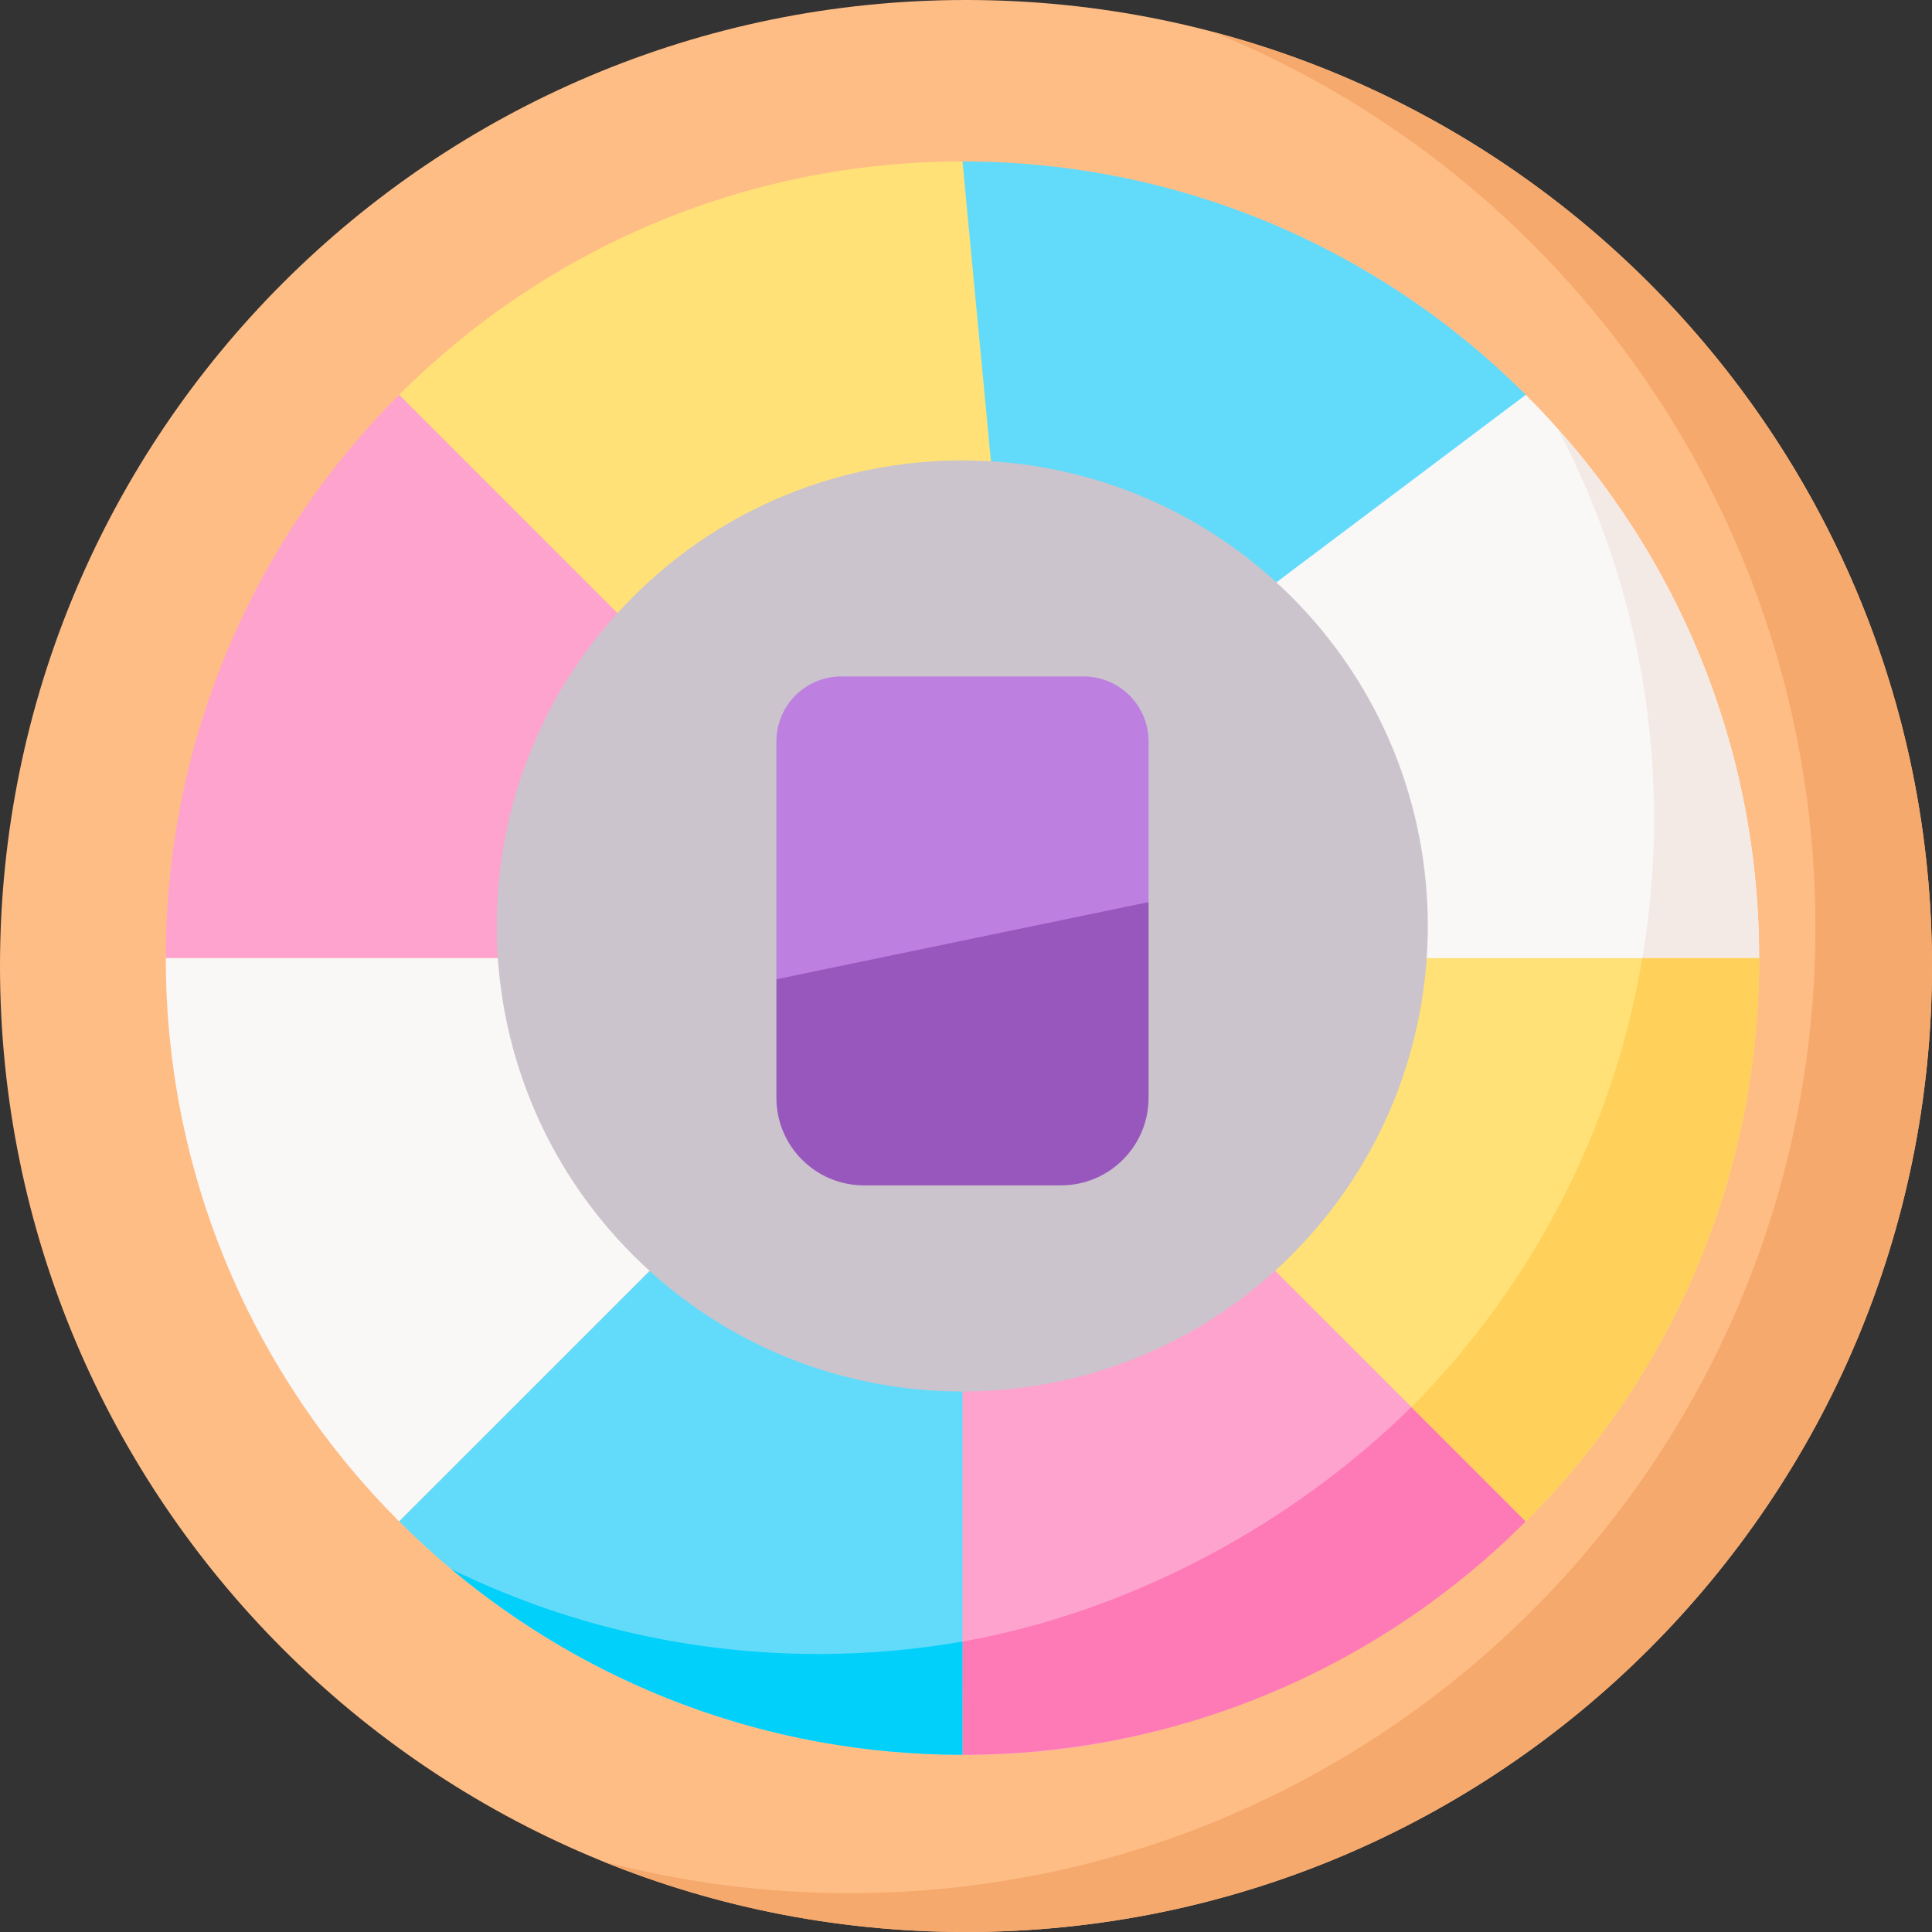 <svg width="50" height="50" viewBox="0 0 50 50" fill="none" xmlns="http://www.w3.org/2000/svg">
<rect x="0" y="0" width="50" height="50" fill="#333333" stroke="none"/>
<g clip-path="url(#clip0_94_247)">
<path d="M25 50C38.807 50 50 38.807 50 25C50 11.193 38.807 0 25 0C11.193 0 0 11.193 0 25C0 38.807 11.193 50 25 50Z" fill="#FFBD86"/>
<path d="M31.382 0.823C40.53 4.538 46.982 13.512 46.982 23.994C46.982 37.801 35.789 48.994 21.982 48.994C19.776 48.994 17.637 48.707 15.6 48.171C18.502 49.349 21.675 50 25 50C38.807 50 50 38.807 50 25C50 13.399 42.097 3.645 31.382 0.823Z" fill="#F6A96C"/>
<path d="M39.487 10.217C35.756 6.486 30.602 4.178 24.909 4.178V24.796L39.487 10.217Z" fill="#62DBFB"/>
<path d="M27.071 26.958L24.909 4.178C19.215 4.178 14.061 6.486 10.33 10.217L24.909 27.453L27.071 26.958Z" fill="#FFE177"/>
<path d="M21.372 25.93L45.526 24.796C45.526 19.102 43.219 13.948 39.488 10.217L21.205 23.964L21.372 25.93Z" fill="#FAF7F7"/>
<path d="M24.909 24.796L10.33 10.217C6.599 13.948 4.291 19.102 4.291 24.796H24.909Z" fill="#FEA3CE"/>
<path d="M25 45.416C30.693 45.416 35.681 43.023 39.412 39.292L23.622 22.346L25 45.416Z" fill="#FEA3CE"/>
<path d="M4.291 24.796C4.291 30.489 6.599 35.644 10.33 39.374L24.909 24.796H4.291Z" fill="#FAF7F7"/>
<path d="M24.909 24.796L10.33 39.374C14.061 43.106 19.215 45.413 24.909 45.413V24.796Z" fill="#62DBFB"/>
<path d="M40.305 11.085C41.9 14.099 42.805 17.535 42.805 21.183C42.805 22.414 42.701 23.621 42.503 24.796H45.526C45.526 19.531 43.552 14.728 40.305 11.085Z" fill="#F3EAE6"/>
<path d="M24.909 42.484V45.413C30.602 45.413 35.757 43.106 39.488 39.374L36.633 36.309C33.573 39.368 29.35 41.693 24.909 42.484Z" fill="#FE7AB6"/>
<path d="M11.679 40.608C15.26 43.607 19.873 45.413 24.909 45.413V42.484C23.678 42.698 22.432 42.805 21.183 42.805C17.773 42.805 14.548 42.014 11.679 40.608Z" fill="#01D0FB"/>
<path d="M24.909 24.796L39.488 39.374C43.219 35.644 45.526 30.489 45.526 24.796H24.909Z" fill="#FFE177"/>
<path d="M42.503 24.796C41.746 29.291 39.604 33.316 36.528 36.415L39.488 39.374C43.219 35.643 45.526 30.489 45.526 24.796L42.503 24.796Z" fill="#FFD15B"/>
<path d="M33.423 32.483C38.128 27.778 38.128 20.15 33.423 15.445C28.718 10.739 21.089 10.739 16.384 15.445C11.679 20.15 11.679 27.778 16.384 32.483C21.089 37.188 28.718 37.188 33.423 32.483Z" fill="#CBC4CC"/>
<path d="M29.725 23.346V19.187C29.725 18.259 28.972 17.506 28.044 17.506H21.773C20.845 17.506 20.093 18.259 20.093 19.187V25.343L24.909 25.93L29.725 23.346Z" fill="#BD80E1"/>
<path d="M20.093 25.343V28.41C20.093 29.662 21.107 30.677 22.359 30.677H27.458C28.71 30.677 29.725 29.662 29.725 28.41V23.346L20.093 25.343Z" fill="#9857BD"/>
</g>
<defs>
<clipPath id="clip0_94_247">
<rect width="50" height="50" fill="white"/>
</clipPath>
</defs>
</svg>
